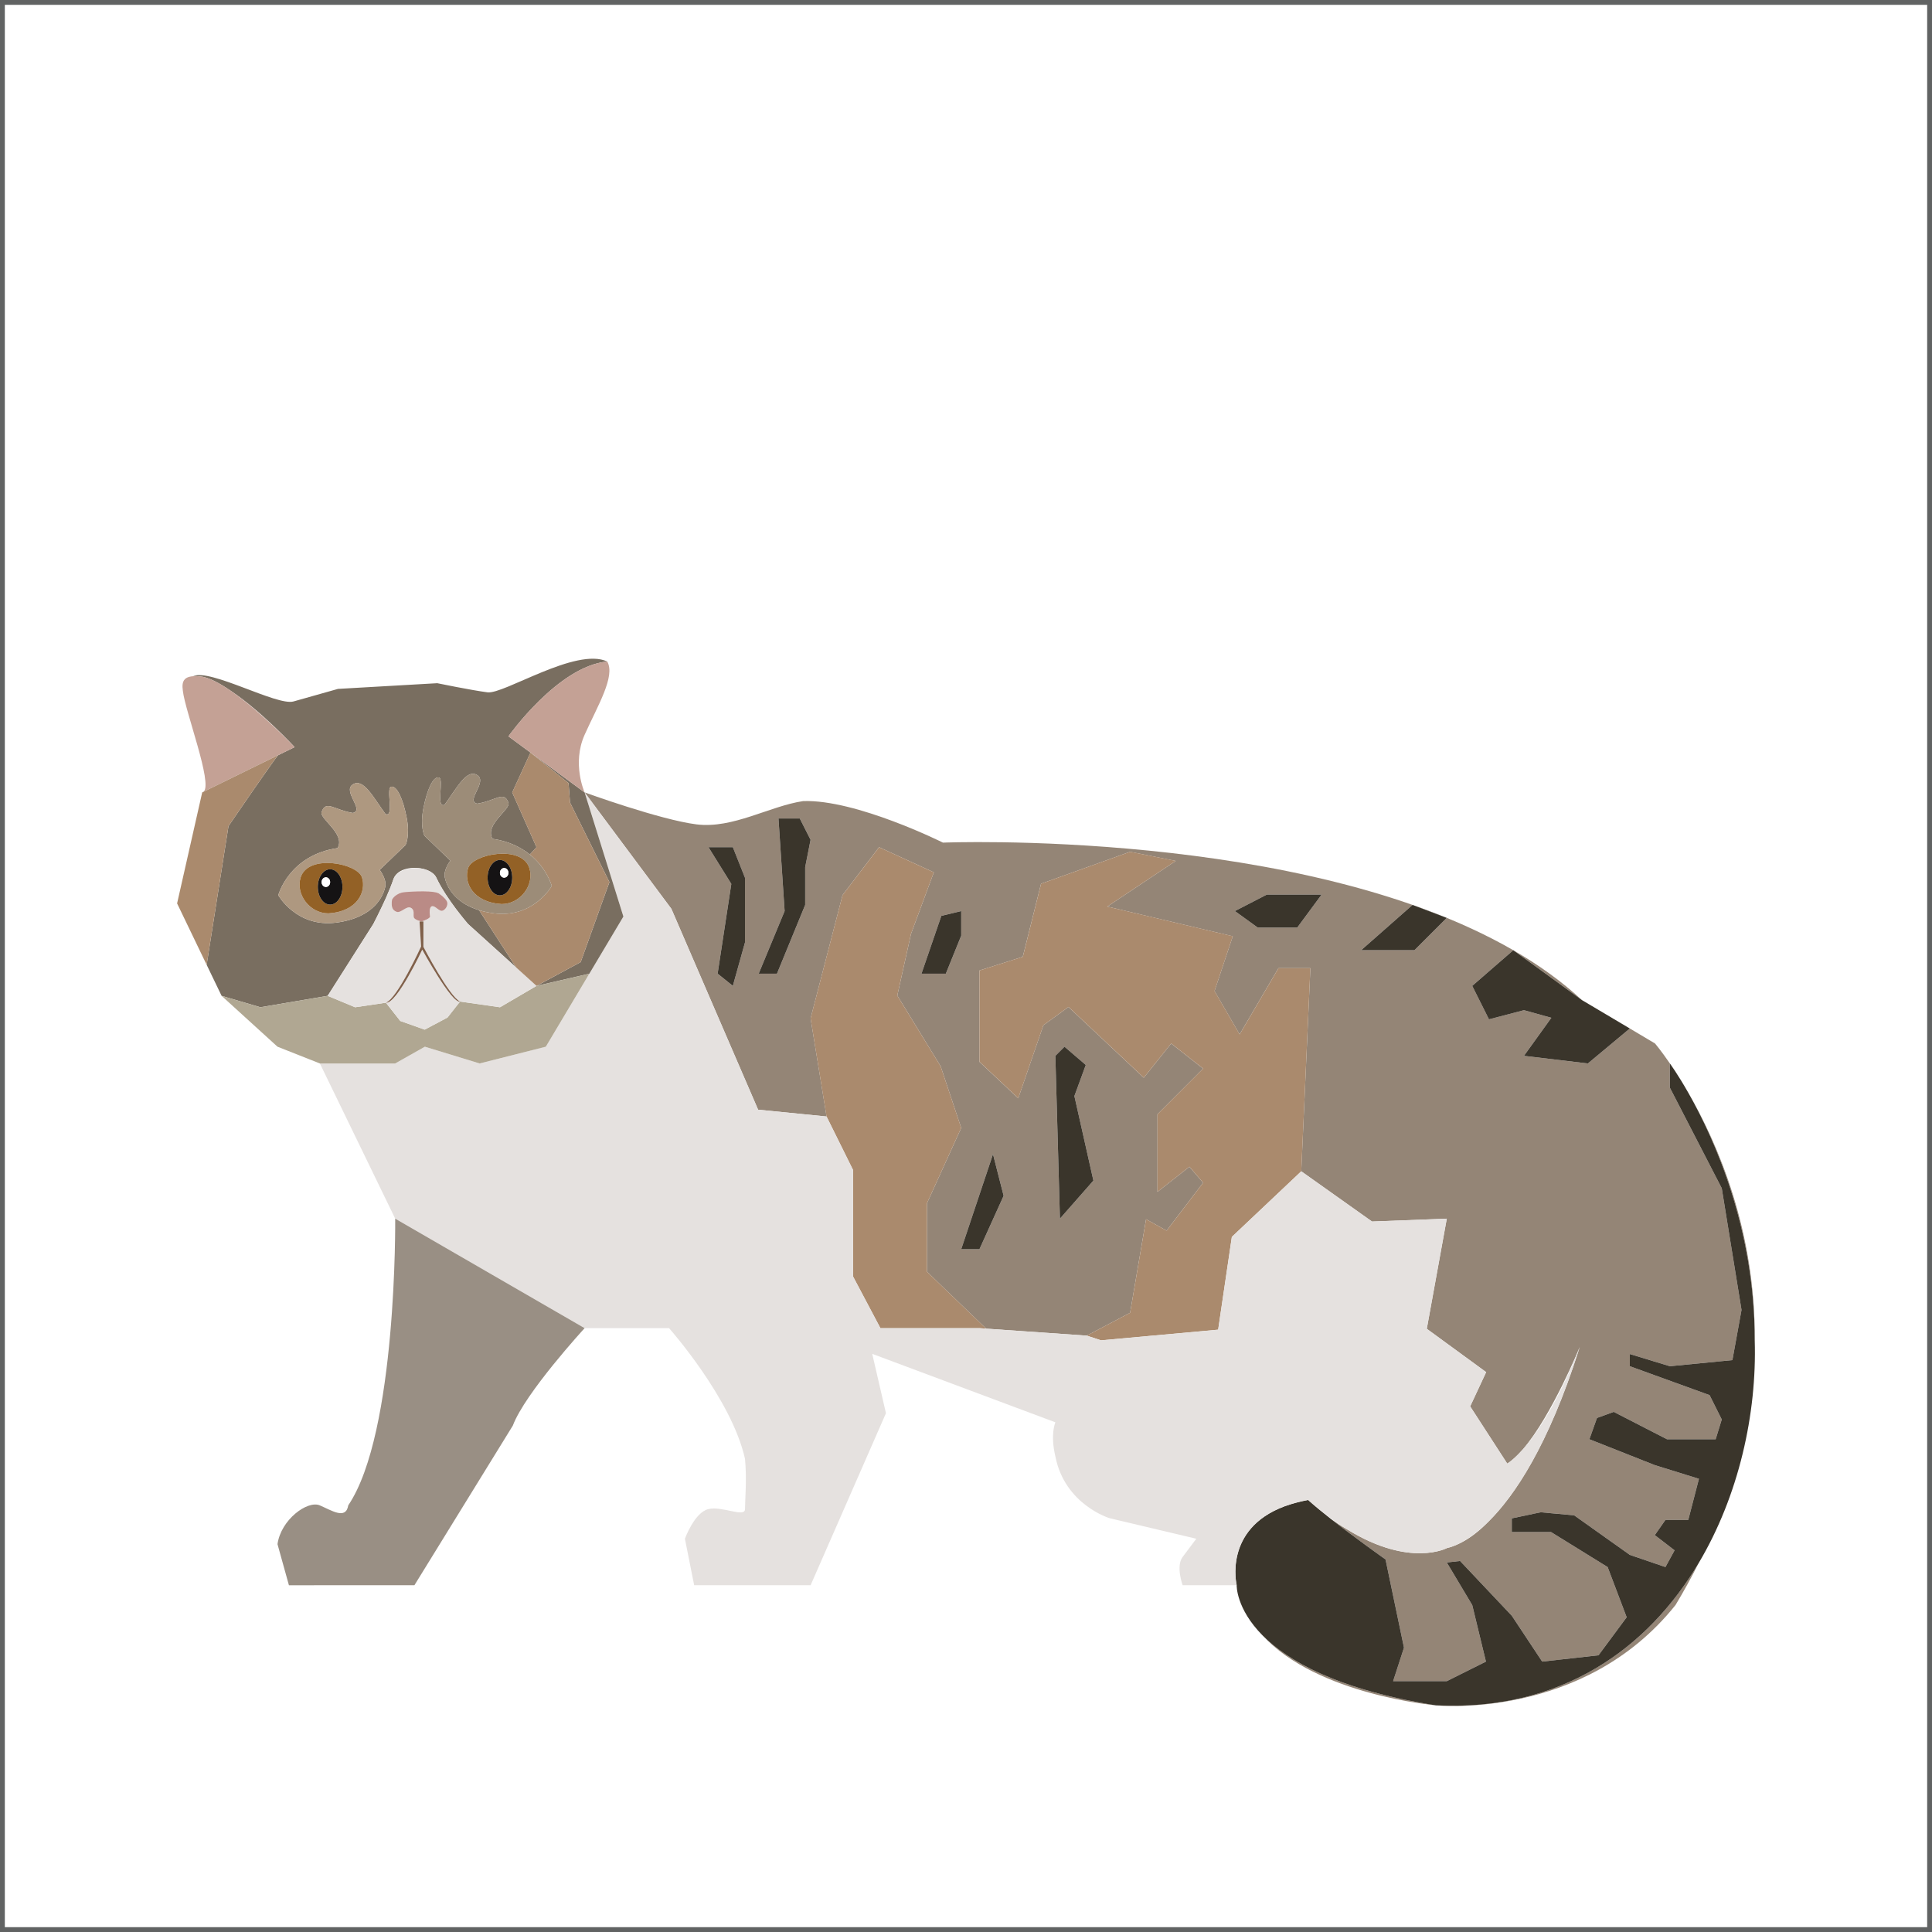 <?xml version="1.0" encoding="utf-8"?>
<!-- Generator: Adobe Illustrator 16.0.0, SVG Export Plug-In . SVG Version: 6.00 Build 0)  -->
<!DOCTYPE svg PUBLIC "-//W3C//DTD SVG 1.1//EN" "http://www.w3.org/Graphics/SVG/1.1/DTD/svg11.dtd">
<svg version="1.1" id="Warstwa_1" xmlns="http://www.w3.org/2000/svg" xmlns:xlink="http://www.w3.org/1999/xlink" x="0px" y="0px"
	 width="200px" height="200px" viewBox="0 0 200 200" enable-background="new 0 0 200 200" xml:space="preserve">
<rect x="0" y="0" width="200" height="200" fill="#808080" stroke="none"/>
<rect id="XMLID_15_" fill="#FFFFFF" stroke="#616363" stroke-miterlimit="10" width="200" height="200"/>
<g>
	<path fill="#948576" d="M148.647,176.538c0,0-12.28-1.052-17.944-7.239C133.317,171.939,138.473,174.926,148.647,176.538z"/>
	<g>
		<path fill="#948576" d="M172.865,112.598v-2.509c-0.925-1.35-1.536-2.067-1.536-2.067s-0.855-0.508-2.61-1.553l-4.344,3.62
			l-6.615-0.789l2.835-3.938l-2.835-0.788l-3.622,0.945l-1.732-3.463l4.248-3.69c-21.905-12.643-59.04-11.137-59.04-11.137
			s-8.979-4.488-14.467-4.301c-3.476,0.513-7.268,2.883-11.049,2.411c-3.78-0.474-11.577-3.309-11.577-3.309l8.979,12.049
			l8.978,20.794l7.088,0.707l-1.654-10.16l0.177-0.68l3.131-12.077L91,87.702l5.669,2.6l-2.363,6.38l-1.418,6.378l4.489,7.323
			l2.127,6.379l-3.544,7.8v7.087l6.126,5.893l10.412,0.723l4.489-2.363l1.653-9.687l2.127,1.182l3.779-4.961l-1.416-1.654
			l-3.309,2.598v-8.03l4.725-4.728l-3.308-2.599l-2.835,3.543l-7.795-7.324l-2.6,1.893l-2.6,7.559l-4.019-3.779v-9.45l4.49-1.419
			l1.89-7.561l9.216-3.307l4.725,0.945l-7.087,4.726l12.994,3.071l-1.891,5.67l2.6,4.489l4.018-6.854h3.306l-0.944,21.029
			l7.323,5.199l7.741-0.297l-2.07,11.401l6.144,4.487l-1.653,3.544l3.836,5.922c0.072-0.043,0.144-0.093,0.218-0.144
			c0.265-0.193,0.763-0.603,1.434-1.365c2.974-3.491,5.853-10.555,5.853-10.555s-0.026,0.083-0.075,0.236
			c-3.192,10.023-6.693,15.174-9.348,17.813c-1.041,1.07-2.144,1.915-3.292,2.408c-0.628,0.284-0.988,0.333-0.988,0.333
			s-3.819,2.104-10.317-1.879c-0.649-0.375-1.234-0.759-1.748-1.125c2.572,2.019,5.666,4.2,5.666,4.2l1.91,9.133l-1.124,3.466h5.557
			l4.052-2.024l-1.418-5.849l-2.634-4.411l1.372-0.158l5.356,5.669l3.147,4.749l5.829-0.653l2.916-3.938l-1.97-5.197l-5.861-3.623
			H156.5v-1.416l2.991-0.63l3.466,0.315l5.762,4.094l3.688,1.26l0.946-1.731l-2.048-1.574l1.102-1.575h2.363l1.103-4.254
			l-4.567-1.417l-6.772-2.678l0.786-2.204l1.733-0.63l5.512,2.834h5.04l0.631-2.048l-1.26-2.52l-8.256-2.992v-1.26l4.146,1.26
			l6.472-0.632l0.944-5.195l-2.047-12.6L172.865,112.598z M109.251,109.3l0.944-0.944l2.205,1.89l-1.181,3.219l1.969,8.751
			l-3.465,3.939L109.251,109.3z M77.123,97.555l-1.259,4.502l-1.577-1.261l1.418-9.293l-2.364-3.8h2.522l1.259,3.169V97.555z
			 M83.91,86.936l-0.558,2.833v3.906l-2.921,7.12h-1.892l2.686-6.482l-0.637-9.582h2.204L83.91,86.936z M99.504,96.858l-1.592,3.937
			h-2.521l2.058-5.984l2.056-0.498V96.858z M102.794,119.484l1.103,4.305l-2.505,5.53h-1.888L102.794,119.484z M136.813,92.606
			l-2.521,3.415h-4.094l-2.362-1.708l3.308-1.707H136.813z M149.771,95.019l-3.352,3.345h-5.514l5.32-4.688L149.771,95.019z"/>
	</g>
	<path fill="#948576" d="M175.839,161.818c-0.716,1.425-1.507,2.869-2.383,4.325c-9.553,11.982-24.809,10.395-24.809,10.395
		C161.645,177.161,170.574,170.664,175.839,161.818z"/>
	<path fill="#948576" d="M163.77,103.533l-7.109-5.165C159.276,99.879,161.677,101.592,163.77,103.533z"/>
	<path fill="#948576" d="M133.564,155.732c0.563-0.18,1.176-0.335,1.851-0.457c-0.855,0.166-1.617,0.371-2.296,0.606
		C133.271,155.827,133.42,155.778,133.564,155.732z"/>
	<path fill="#948576" d="M181.648,138.748c0.013-11.707-4.271-21.033-6.86-25.6C177.823,118.41,181.744,127.421,181.648,138.748z"/>
	<polygon fill="#AA8A6D" points="118.641,126.214 120.768,127.396 124.547,122.435 123.131,120.78 119.822,123.378 119.822,115.348 
		124.547,110.62 121.239,108.021 118.404,111.564 110.609,104.24 108.01,106.133 105.41,113.691 101.392,109.912 101.392,100.462 
		105.882,99.043 107.771,91.482 116.987,88.176 121.712,89.121 114.625,93.846 127.619,96.917 125.729,102.588 128.328,107.077 
		132.346,100.223 135.651,100.223 134.707,121.252 127.521,128.042 126.103,137.648 113.975,138.751 112.498,138.264 116.987,135.9 
			"/>
	<polygon fill="#AA8A6D" points="84.087,104.742 87.218,92.666 91,87.702 96.669,90.302 94.306,96.682 92.888,103.06 
		97.377,110.383 99.504,116.762 95.96,124.562 95.96,131.648 102.086,137.541 101.392,137.491 91.139,137.491 88.304,132.138 
		88.304,121.113 85.563,115.582 83.91,105.422 	"/>
	<polygon fill="#3A352B" points="112.4,110.245 111.22,113.464 113.188,122.215 109.724,126.154 109.251,109.3 110.195,108.355 	"/>
	<polygon fill="#3A352B" points="157.76,109.3 160.595,105.362 157.76,104.574 154.138,105.52 152.405,102.057 156.653,98.367 
		156.653,98.364 156.66,98.369 163.77,103.533 168.719,106.469 168.719,106.469 164.375,110.089 	"/>
	<polygon fill="#3A352B" points="140.906,98.364 146.227,93.675 149.771,95.019 146.42,98.364 	"/>
	<polygon fill="#3A352B" points="130.198,96.021 127.836,94.313 131.144,92.606 136.813,92.606 134.292,96.021 	"/>
	<polygon fill="#3A352B" points="95.391,100.795 97.448,94.811 99.504,94.313 99.504,96.858 97.912,100.795 	"/>
	<polygon fill="#3A352B" points="103.896,123.789 101.392,129.319 99.504,129.319 102.794,119.484 	"/>
	<polygon fill="#3A352B" points="83.352,93.675 80.431,100.795 78.539,100.795 81.225,94.313 80.588,84.731 82.792,84.731 
		83.91,86.936 83.352,89.77 	"/>
	<polygon fill="#3A352B" points="74.288,100.795 75.706,91.502 73.342,87.702 75.864,87.702 77.123,90.872 77.123,97.555 
		75.864,102.057 	"/>
	<path fill="#3A352B" d="M132.974,155.933c0.047-0.017,0.096-0.032,0.146-0.051c0.679-0.235,1.44-0.44,2.296-0.606
		c0.616,0.564,1.451,1.251,2.348,1.957c2.572,2.019,5.666,4.2,5.666,4.2l1.91,9.133l-1.124,3.466h5.557l4.052-2.024l-1.418-5.849
		l-2.634-4.411l1.372-0.158l5.356,5.669l3.147,4.749l5.829-0.653l2.916-3.938l-1.97-5.197l-5.861-3.623H156.5v-1.416l2.991-0.63
		l3.466,0.315l5.762,4.094l3.688,1.26l0.946-1.731l-2.048-1.574l1.102-1.575h2.363l1.103-4.254l-4.567-1.417l-6.772-2.678
		l0.786-2.204l1.733-0.63l5.512,2.834h5.04l0.631-2.048l-1.26-2.52l-8.256-2.992v-1.26l4.146,1.26l6.472-0.632l0.944-5.195
		l-2.047-12.6l-5.369-10.405v-2.509l0,0c0,0,0.802,1.085,1.923,3.06c2.589,4.566,6.873,13.893,6.86,25.6c0,0.003,0,0.003,0,0.003
		c0.231,7.586-1.64,16.063-5.81,23.067c-5.265,8.846-14.194,15.343-27.191,14.72c-10.175-1.612-15.33-4.599-17.944-7.239
		c-2.761-2.789-2.684-5.194-2.684-5.194S126.598,158.311,132.974,155.933z"/>
	<path fill="#E5E1DF" d="M43.981,108.355l5.67,1.733l6.853-1.733l8.032-13.476L60.52,82.032l8.979,12.049l8.978,20.794l7.088,0.707
		l2.741,5.531v11.024l2.835,5.354h10.252l0.694,0.05l10.412,0.723l1.477,0.487l12.128-1.103l1.418-9.606l7.187-6.79l7.323,5.199
		l7.741-0.297l-2.07,11.401l6.144,4.487l-1.653,3.544l3.836,5.922c0,0,0.075-0.04,0.218-0.144c0.265-0.193,0.763-0.603,1.434-1.365
		c1.396-1.589,3.537-4.702,5.853-10.555c-0.025,0.08-0.051,0.156-0.075,0.236c-3.192,10.023-6.693,15.174-9.348,17.813
		c-1.381,1.368-2.532,2.063-3.292,2.408c-0.628,0.284-0.988,0.333-0.988,0.333s-3.819,2.104-10.317-1.879
		c-1.266-0.775-2.634-1.782-4.096-3.082c-0.675,0.122-1.288,0.277-1.851,0.457c-0.204,0.062-0.4,0.129-0.591,0.2
		c-6.376,2.378-4.954,8.172-4.954,8.172h-5.599c0,0-0.717-1.968,0-2.924c0.717-0.953,1.417-1.888,1.417-1.888l-8.979-2.128
		c0,0-4.633-1.396-5.607-6.379c-0.56-2.339,0-3.544,0-3.544l-18.962-7.089l1.42,6.146l-7.799,17.806H71.86l-0.958-4.812
		c0,0,0.99-2.739,2.439-3.072s3.781,0.925,3.781,0c0-0.923,0.204-3.094,0-5.199c-1.387-6.237-7.861-13.53-7.861-13.53H60.52
		l-19.609-11.337l-7.798-16.065h7.798L43.981,108.355z"/>
	<path fill="#998F84" d="M53.088,147.577c-0.998,1.62-10.188,16.527-10.188,16.527H29.909l-1.182-4.252
		c0.354-2.549,3.109-4.554,4.372-4.019c1.261,0.536,2.704,1.519,2.952,0c5.079-7.507,4.86-29.68,4.86-29.68l19.609,11.337
		C60.52,137.491,54.358,144.194,53.088,147.577z"/>
	<g>
		<path fill="#796E60" d="M23.653,85.52l-2.26,14.358l1.547,3.21l4.014,1.182l6.968-1.182l4.727-7.44c0,0,0.712-1.395,1.31-2.702
			c0.282-0.638,0.562-1.321,0.782-1.967c0.014-0.042,0.033-0.083,0.053-0.123c0.442-0.931,1.856-1.178,2.976-0.918
			c0.16,0.035,0.314,0.079,0.458,0.139c0.472,0.186,0.837,0.474,0.975,0.849c0.521,1.094,1.324,2.263,2.002,3.167
			c0.671,0.881,1.247,1.556,1.247,1.556l7.087,6.409l-2.106-1.906l-3.838-5.928h0.002c-2.777-0.848-3.417-2.724-3.552-3.401
			c-0.159-0.789,0.576-1.734,0.576-1.734l-2.678-2.571c0,0-0.486-0.923-0.111-2.851c0.374-1.927,1.004-3.305,1.594-3.186
			c0.593,0.118-0.353,3.228,0.593,2.833c1.221-1.653,2.284-3.779,3.386-3.072c1.103,0.71-1.261,2.679,0,2.955
			c1.929-0.316,2.788-1.379,3.229-0.092c0.238,0.696-2.494,2.257-1.654,3.727c1.705,0.248,2.958,0.89,3.872,1.626l0.688-0.755
			l-2.514-5.67l1.89-4.125l3.939,3.157l0.156,2.014l4.076,8.239l-2.974,8.279l-4.574,2.46l5.47-1.261l3.526-5.916L60.52,82.032
			l-7.887-5.806c0,0,5.137-7.275,10.23-7.745c-3.222-1.519-10.703,3.414-12.402,3.189c-1.7-0.224-5.197-0.945-5.197-0.945
			l-10.276,0.589c0,0-2.896,0.817-4.607,1.301c-1.71,0.481-8.611-3.42-10.386-2.621c0.169-0.017,0.348-0.012,0.536,0.011
			c0.055,0.002,0.108,0.005,0.166,0.012c0.877,0.078,2.035,0.692,3.247,1.533c3.214,2.159,6.557,5.791,6.557,5.791l-9.42,4.618l0,0
			l7.729-3.789C28.611,78.265,23.653,85.52,23.653,85.52z M28.807,92.674c0,0,1.102-4.148,6.143-4.881
			c0.839-1.47-1.894-3.031-1.656-3.729c0.441-1.285,1.3-0.222,3.228,0.092c1.262-0.275-1.1-2.244,0-2.952
			c1.104-0.711,2.167,1.417,3.388,3.07c0.945,0.393,0-2.716,0.59-2.835c0.59-0.117,1.221,1.262,1.595,3.187
			c0.375,1.927-0.112,2.85-0.112,2.85l-2.677,2.574c0,0,0.735,0.946,0.578,1.732c-0.159,0.789-0.998,3.202-5.092,3.729
			C30.696,96.034,28.807,92.674,28.807,92.674z"/>
	</g>
	<polygon fill="#B0A792" points="33.922,103.088 36.76,104.27 39.949,103.799 41.434,105.687 43.964,106.588 46.327,105.332 
		47.625,103.678 51.76,104.27 55.539,102.057 61.009,100.795 56.504,108.355 49.651,110.089 43.981,108.355 40.911,110.089 
		33.113,110.089 28.727,108.355 22.94,103.088 26.954,104.27 	"/>
	<path fill="#E5E1DF" d="M47.625,103.678c-1.097-0.475-3.793-5.659-3.793-5.659v-2.63h-0.188c0,0,0.922-0.291,0.875-0.524
		c-0.043-0.237-0.122-0.99,0.212-1.051c0.333-0.061,0.724,0.547,1.049,0.472c0.324-0.074,0.68-0.613,0.472-0.996
		c-0.208-0.386-0.735-0.735-0.735-0.735c-0.419-0.419-2.811-0.274-3.586-0.208c-1.007,0.084-1.349,0.783-1.349,0.783
		c-0.105,0.736,0.022,1.098,0.473,1.263c0.451,0.164,1.025-0.652,1.468-0.42c0.445,0.229,0.229,0.708,0.313,0.993
		c0.085,0.286,0.807,0.424,0.807,0.424h-0.213l0.16,2.595c0,0-2.449,5.37-3.643,5.814l-3.188,0.471l-2.838-1.182l4.727-7.44
		c0,0,0.662-1.234,1.31-2.702c0.282-0.638,0.562-1.321,0.782-1.967c0.014-0.042,0.033-0.083,0.053-0.123
		c0.386-0.767,1.813-1.172,2.976-0.918c0.16,0.035,0.314,0.079,0.458,0.139c0.418,0.171,0.768,0.448,0.975,0.849
		c0.521,1.094,1.324,2.263,2.002,3.167c0.688,0.917,1.247,1.556,1.247,1.556l7.087,6.409l-3.779,2.213L47.625,103.678z"/>
	<path fill="#E5E1DF" d="M43.709,98.305c0,0,3.07,5.635,3.915,5.373l-1.298,1.654l-2.362,1.256l-2.53-0.901l-1.485-1.888
		C41.059,103.959,43.709,98.305,43.709,98.305z"/>
	<path fill="#C4A195" d="M62.862,68.481c0.873,1.525-1.004,4.595-2.343,7.587c-1.339,2.994,0,5.964,0,5.964l-7.887-5.806
		C52.632,76.226,57.769,68.951,62.862,68.481z"/>
	<path fill="#C4A195" d="M23.941,71.55c3.103,2.149,6.557,5.791,6.557,5.791l-9.42,4.618c0.972-0.841-1.924-8.345-2.15-10.458
		c-0.154-1.063,0.16-1.587,1.601-1.496c0.055,0.002,0.108,0.005,0.166,0.012C21.572,70.095,22.73,70.709,23.941,71.55z"/>
	<polygon fill="#C4A195" points="20.932,82.032 21.078,81.959 21.078,81.959 	"/>
	<path fill="#BA8B86" d="M42.837,94.965c-0.084-0.286,0.133-0.764-0.313-0.993c-0.443-0.232-1.018,0.583-1.468,0.42
		c-0.451-0.165-0.579-0.526-0.473-1.263c0,0,0.342-0.698,1.349-0.783c0.775-0.066,3.167-0.212,3.586,0.208
		c0,0,0.526,0.35,0.735,0.735c0.208,0.383-0.147,0.922-0.472,0.996c-0.326,0.075-0.716-0.533-1.049-0.472
		c-0.334,0.061-0.256,0.814-0.212,1.051c0.047,0.234-0.875,0.524-0.875,0.524S42.922,95.25,42.837,94.965z"/>
	<path fill="#80604A" d="M43.591,97.984l-0.16-2.595h0.213h0.188v2.63c0,0,2.696,5.184,3.793,5.659
		c-0.845,0.263-3.915-5.373-3.915-5.373s-2.65,5.654-3.761,5.494C41.142,103.354,43.591,97.984,43.591,97.984z"/>
	<g>
		<path fill="#AE9880" d="M28.807,92.674c0,0,1.89,3.36,5.985,2.836c4.094-0.526,4.933-2.94,5.092-3.729
			c0.157-0.786-0.578-1.732-0.578-1.732l2.677-2.574c0,0,0.487-0.923,0.112-2.85c-0.374-1.925-1.004-3.304-1.595-3.187
			c-0.59,0.119,0.355,3.229-0.59,2.835c-1.221-1.654-2.285-3.781-3.388-3.07c-1.1,0.708,1.262,2.677,0,2.952
			c-1.928-0.314-2.786-1.377-3.228-0.092c-0.238,0.697,2.495,2.258,1.656,3.729C29.909,88.526,28.807,92.674,28.807,92.674z
			 M31.128,90.822c0.786-2.457,5.868-1.446,6.339,0c0.474,1.446-0.431,3.533-3.463,3.729C32.034,94.551,30.577,92.542,31.128,90.822
			z"/>
	</g>
	<g>
		<path fill="#936126" d="M31.128,90.822c-0.551,1.72,0.906,3.729,2.876,3.729c3.033-0.196,3.937-2.283,3.463-3.729
			C36.996,89.375,31.914,88.365,31.128,90.822z M32.9,91.814c0-1.011,0.572-1.83,1.275-1.83c0.704,0,1.275,0.819,1.275,1.83
			s-0.571,1.83-1.275,1.83C33.472,93.644,32.9,92.826,32.9,91.814z"/>
	</g>
	<g>
		<path fill="#151314" d="M32.9,91.814c0,1.011,0.572,1.83,1.275,1.83c0.704,0,1.275-0.818,1.275-1.83s-0.571-1.83-1.275-1.83
			C33.472,89.984,32.9,90.803,32.9,91.814z M33.735,90.822c0.244,0,0.44,0.221,0.44,0.495c0,0.276-0.196,0.498-0.44,0.498
			c-0.243,0-0.441-0.222-0.441-0.498C33.294,91.043,33.493,90.822,33.735,90.822z"/>
	</g>
	<ellipse fill="#FFFFFF" cx="33.735" cy="91.317" rx="0.441" ry="0.498"/>
	<path fill="#AA8A6D" d="M18.333,93.521l2.599-11.49l0.146-0.072l7.729-3.789c-0.196,0.095-5.154,7.349-5.154,7.349l-2.26,14.358
		l0,0L18.333,93.521z"/>
	<path fill="#AA8A6D" d="M49.594,94.223h0.002c0.454,0.138,0.963,0.252,1.54,0.325c4.093,0.525,5.984-2.833,5.984-2.833
		s-0.483-1.816-2.27-3.257l0.688-0.755l-2.514-5.67l1.89-4.125l3.939,3.157l0.156,2.014l4.076,8.239l-2.974,8.279l-4.574,2.46
		l-2.106-1.906L49.594,94.223z"/>
	<g>
		<path fill="#9C8C78" d="M54.851,88.458c-0.914-0.736-2.167-1.379-3.872-1.626c-0.84-1.47,1.892-3.031,1.654-3.727
			c-0.44-1.287-1.3-0.224-3.229,0.092c-1.261-0.276,1.103-2.245,0-2.955c-1.102-0.707-2.165,1.419-3.386,3.072
			c-0.946,0.395,0-2.716-0.593-2.833c-0.59-0.119-1.22,1.259-1.594,3.186c-0.375,1.928,0.111,2.851,0.111,2.851l2.678,2.571
			c0,0-0.735,0.946-0.576,1.734c0.135,0.677,0.774,2.554,3.552,3.401c0.454,0.138,0.963,0.252,1.54,0.325
			c4.093,0.525,5.984-2.833,5.984-2.833S56.637,89.898,54.851,88.458z M51.922,93.589c-3.029-0.196-3.936-2.284-3.463-3.73
			c0.473-1.446,5.553-2.453,6.339,0C55.349,91.583,53.892,93.589,51.922,93.589z"/>
	</g>
	<g>
		<path fill="#936126" d="M54.798,89.859c-0.786-2.453-5.866-1.446-6.339,0c-0.473,1.446,0.434,3.534,3.463,3.73
			C53.892,93.589,55.349,91.583,54.798,89.859z M53.025,90.854c0,1.012-0.57,1.832-1.273,1.832c-0.706,0-1.276-0.819-1.276-1.832
			c0-1.01,0.571-1.831,1.276-1.831C52.455,89.023,53.025,89.843,53.025,90.854z"/>
	</g>
	<g>
		<path fill="#151314" d="M53.025,90.854c0-1.01-0.57-1.831-1.273-1.831c-0.706,0-1.276,0.82-1.276,1.831
			c0,1.012,0.571,1.832,1.276,1.832C52.455,92.685,53.025,91.866,53.025,90.854z M52.632,90.357c0,0.274-0.199,0.496-0.44,0.496
			c-0.245,0-0.44-0.222-0.44-0.496s0.196-0.498,0.44-0.498C52.433,89.859,52.632,90.083,52.632,90.357z"/>
	</g>
	<ellipse fill="#FFFFFF" cx="52.192" cy="90.356" rx="0.44" ry="0.497"/>
</g>
</svg>
